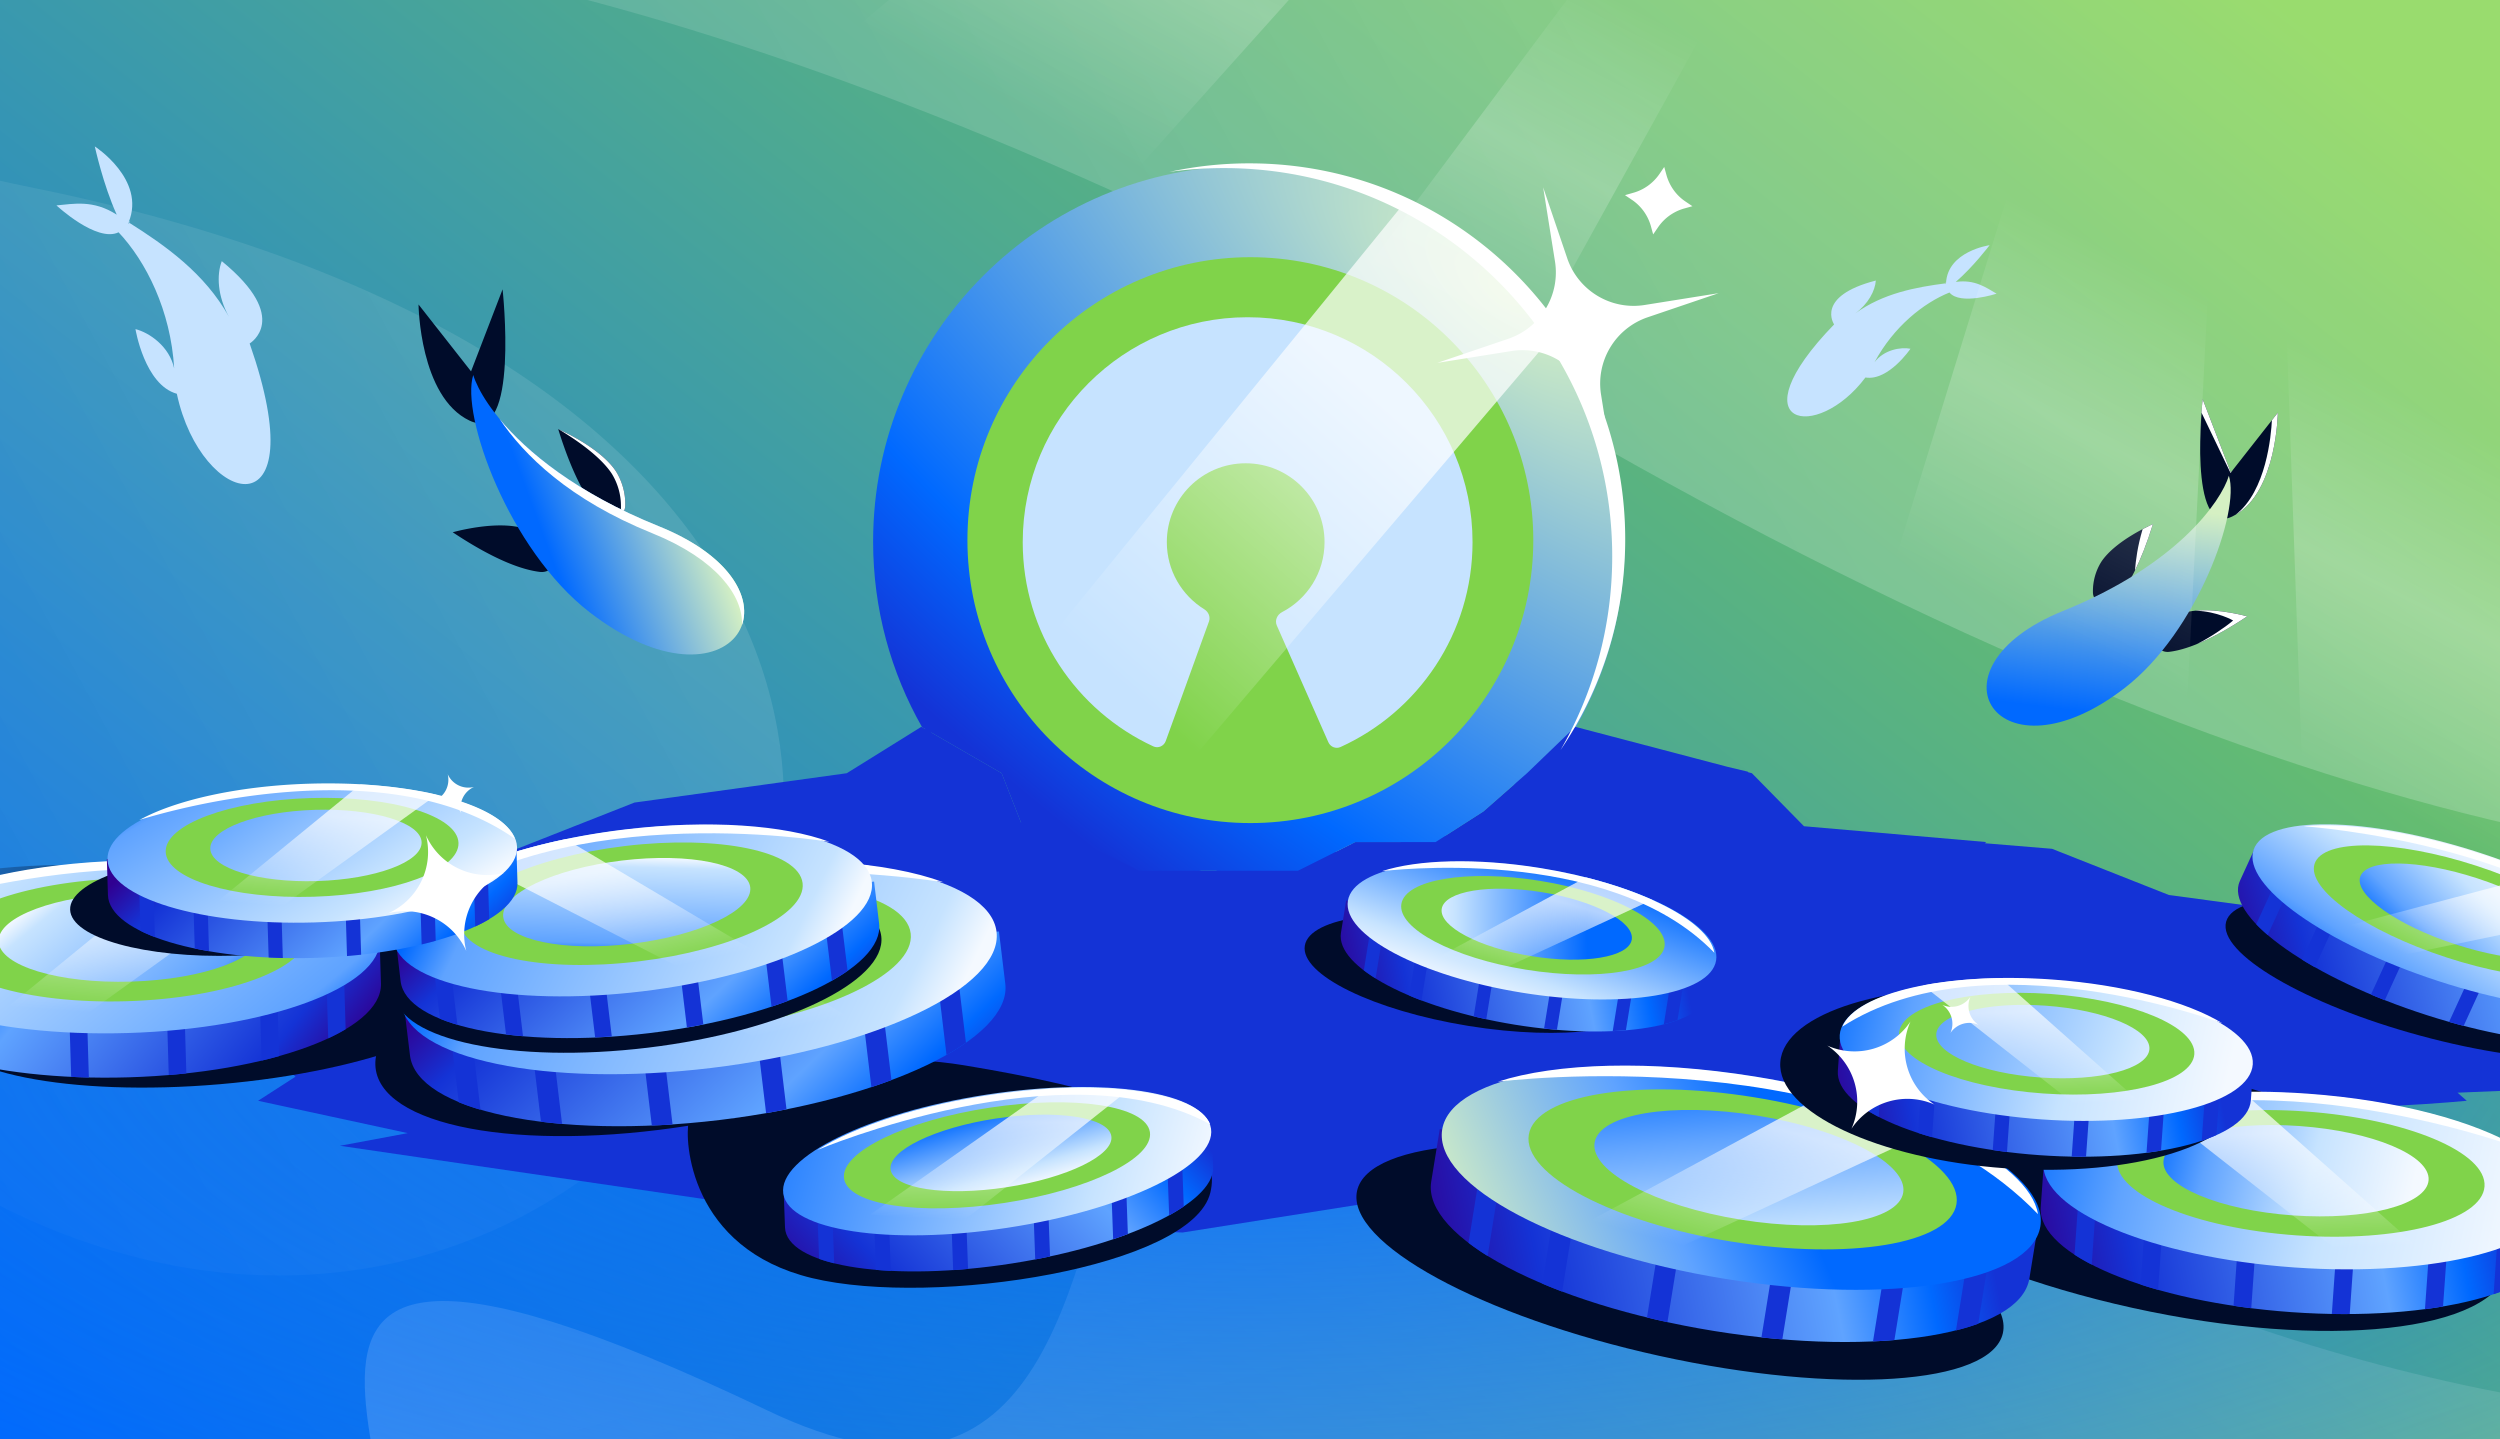 <?xml version="1.0" encoding="utf-8"?>
<svg xmlns="http://www.w3.org/2000/svg" fill="none" height="608" width="1056">
  <rect width="100%" height="100%" fill="#808080" stroke="none"/>
  <g clip-path="url(#a)">
    <path d="M0 0h1056v608H0z" fill="url(#b)"/>
    <path d="M10 78.5c-235.678-47.098 21-263.499 651 101.001S1609 340.5 1577-111H-375v811c27-320.999-45.5-678.6 226.5-320.999 340 447 799-172.5 158.5-300.5" fill="url(#c)" opacity=".2"/>
    <path d="M324.167 595.781c-300.138-143.495-89.951 91.506-188.907 106.41l1247.19 148.511 33.88-284.49c-48.59 27.448-382.67 114.053-713.356-140.836-330.682-254.888-146.773 281.34-378.807 170.405" fill="url(#d)" opacity=".2"/>
    <path d="M1728 667c0 131.996-537.48 239-1200.5 239C-135.518 906-673 798.996-673 667s537.482-239 1200.5-239C1190.52 428 1728 535.004 1728 667" fill="url(#e)"/>
    <path d="m507.49 367.794-42.11-11.841-34.115-8.52-8.167-20.825-29.443-17.021-1.913-2.363-.867.756-1.695-.98-31.503 19.608L268 339l-89.5 35.255 9.496-.386-2.42 23.696-14.736 4.208-8.502 2.117-30.187 1.465c-57.392-1.79-109.256 2.93-109.256 2.93l4.254 3.419-68.869 2.605-11.9 2.606-13.253-.809-30.572 3.902 54.946 12.764-13.883 2.785 179.253 17.348 1.941 1.885-15.802 10.177 63.208 13.666-28.643 5.344 210.555 30.811 145.384 5.825 91.245-14.435-8.228-10.708 130.496 13.493 102.519-20.064h34.22l56.11-17.419 7.821-2.118 27.768-1.464c52.793 1.79 100.505-2.931 100.505-2.931l-3.92-3.419 63.35-2.605 10.95-2.605 12.19.808 28.12-3.902-50.54-12.763 12.77-2.785-96.91-10.196 8.41-3.282-6.44-5.755 17.17-10.178-68.71-13.665 31.139-5.344-83.404-11.227-49.374-19.52-28.393-2.349.622-.499L762 349l-22-22.392-1.543-.405-.251-.268-8.331-1.986L665.36 307l-1.302 1.254-4.32-1.03-20.388 24.341-12.761 11.195-15.864 10.153-19.02 2.768h-19.223l-7.892 3.946-51.181 7.448.601.719z" fill="#1433D6"/>
    <path d="M822 119.657c-.635 1.372.066-1.51 0 0-12.75 1.658-26.631 4.199-38.432 12.808 5.598-4.084 8.496-9.67 8.775-13.96-25.799 6.651-17.611 18.531-17.611 18.531-41.901 43.219-7.377 49.921 13.226 22.413 9.705 1.611 19.025-12.141 19.025-12.141-4.094-.78-11.2.391-15.19 5.715 8.081-15.072 20.758-25.088 31.659-29.468 4.552 5.519 19.903.495 19.903.495-4.356-2.513-9.108-6.117-17.24-4.972 7.397-6.368 14.287-15.509 14.287-15.509s-17.806 2.506-18.402 16.088M54.33 93.919c-.002 2.172.824-2.009 0 0 15.618 9.852 32.178 21.538 42.366 39.878-4.833-8.7-5.24-17.729-3.016-23.49 29.615 24.233 11.775 34.779 11.775 34.779 28.543 81.61-20.5 69.518-30.76 21.235-13.621-3.756-17.473-27.303-17.473-27.303 5.806 1.454 14.363 7.267 16.351 16.614-1.44-24.521-11.921-45.223-23.488-57.508-9.262 4.447-26.24-11.361-26.24-11.361 7.193-.649 15.56-2.479 25.47 3.92-5.8-12.763-9.266-28.835-9.266-28.835s21.697 14.008 14.28 32.07" fill="#C6E3FF"/>
    <path d="M916.223 275.338c6.453-.75 16.884-4.269 33.005-14.982 0 0-16.53-4.735-27.034-1.395a23.46 23.46 0 0 0-10.68 7.572 5.36 5.36 0 0 0-.641 6.002 5.37 5.37 0 0 0 5.35 2.803" fill="#000C2A"/>
    <path d="M928.056 272.018c5.616-2.293 12.587-5.957 21.17-11.662 0 0-11.859-3.397-21.871-2.407 9.417.33 15.916 4.152 15.916 4.152-3.5 3-10.121 7.383-15.215 9.917" fill="#fff"/>
    <path d="M893.277 253.869c4.529-4.674 10.382-13.978 16.106-32.468 0 0-15.811 6.776-21.848 15.992a23.43 23.43 0 0 0-3.482 12.618 5.37 5.37 0 0 0 3.297 5.066 5.38 5.38 0 0 0 5.927-1.208" fill="#000C2A"/>
    <path d="M901.801 241.013c2.468-4.989 5.038-11.393 7.583-19.613 0 0-1.762.756-4.335 2.105-2.194 7.404-2.874 13.078-3.248 17.508" fill="#fff"/>
    <path d="M942.87 218.185c18.884-8.987 19.277-43.868 19.277-43.868l-19.839 25.262-11.913-30.986s-6.41 58.579 12.475 49.592" fill="#000C2A"/>
    <path d="M944.298 217.437c17.475-10.02 17.848-43.12 17.848-43.12l-2.496 3.179c-.311 6.282-2.339 29.969-15.352 39.941m-.96-19.17-1.031 1.312-11.913-30.986s-.241 2.199-.492 5.68l12.294 25.552z" fill="#fff"/>
    <path d="M871.45 258.052c48.059-19.393 66.708-46.145 70.026-57.097 4.815 15.004-13.31 65.901-43.941 89.591-53.693 41.526-86.158-8.252-26.085-32.494" fill="url(#f)"/>
    <path d="M228.141 241.588c-7.218-.84-18.883-4.774-36.911-16.755 0 0 18.486-5.296 30.233-1.561a26.24 26.24 0 0 1 11.943 8.469 6 6 0 0 1 .717 6.712 6.01 6.01 0 0 1-5.982 3.135m25.66-24.01c-5.065-5.227-11.61-15.632-18.012-36.31 0 0 17.682 7.578 24.433 17.885a26.2 26.2 0 0 1 3.894 14.111 6.008 6.008 0 0 1-10.315 4.314" fill="#000C2A"/>
    <path d="M259.851 219.137a5.99 5.99 0 0 0 2.447-4.964 26.2 26.2 0 0 0-3.894-14.111c-5.299-8.091-17.432-15.773-22.404-18.702 2.008.888 17.905 8.145 24.224 17.792a26.2 26.2 0 0 1 3.893 14.111 6 6 0 0 1-4.266 5.874" fill="#fff"/>
    <path d="M198.342 177.672c-21.119-10.051-21.559-49.059-21.559-49.059l22.186 28.251 13.324-34.652s7.168 65.51-13.951 55.46" fill="#000C2A"/>
    <path d="M278.21 222.256c-53.745-21.688-74.601-51.605-78.311-63.853-5.385 16.78 14.885 73.699 49.14 100.191 60.046 46.44 96.352-9.228 29.171-36.338" fill="url(#g)"/>
    <path d="M210.973 176.892c10.341 15.327 29.405 34.168 64.496 48.328 27.423 11.066 38.437 26.66 37.956 38.735 4.112-11.86-5.273-29.616-35.216-41.699-34.729-14.014-55.725-31.465-67.236-45.364" fill="#fff"/>
    <path d="M665.661 307.079c13.134-23.11 20.635-49.841 20.635-78.323 0-87.673-71.073-158.745-158.746-158.745-87.672 0-158.745 71.072-158.745 158.745 0 28.526 7.524 55.295 20.696 78.43l33.596 19.422 11.403 29.073h22.515l24.227 12.113h67.013l24.227-12.113h33.917l20.19-12.921L645 326.608 665.359 307z" fill="url(#h)"/>
    <circle cx="528.153" cy="228.153" fill="#80D34A" r="119.512"/>
    <path d="M561.103 313.528c.873 1.977 3.163 2.911 5.131 2.017C599.126 300.611 622 267.477 622 229c0-52.467-42.533-95-95-95s-95 42.533-95 95c0 38.242 22.596 71.206 55.165 86.27 2.065.955 4.47-.116 5.243-2.256l18.258-50.493c.7-1.938-.201-4.068-1.954-5.15-9.509-5.866-15.846-16.378-15.846-28.371 0-18.398 14.914-33.312 33.311-33.312 18.398 0 33.312 14.914 33.312 33.312 0 12.869-7.298 24.034-17.981 29.582-2.053 1.066-3.117 3.512-2.183 5.628z" fill="#C6E3FF"/>
    <path d="M594.084 84.584 402.809 319.312c15.585 20.959 36.302 37.877 60.29 48.894l194.895-228.871c-15.831-23.601-37.928-42.646-63.91-54.752" fill="url(#i)"/>
    <path d="M659.157 316.83c17.252-25.401 27.333-56.065 27.333-89.084C686.49 140.073 615.418 69 527.745 69a159.3 159.3 0 0 0-33.823 3.611A165 165 0 0 1 516.999 71c90.575 0 164 73.425 164 164 0 29.801-7.949 57.746-21.842 81.83" fill="#fff"/>
    <path d="M1059.81 535.225c6.07-27.532-55.29-64.459-137.057-82.477-81.764-18.018-152.966-10.304-159.033 17.228s55.297 64.459 137.061 82.477 152.969 10.305 159.029-17.228" fill="#000C2A"/>
    <path d="M846.02 563.11c4.826-21.902-52.327-53.114-127.655-69.714s-140.307-12.301-145.134 9.601 52.327 53.114 127.655 69.714 140.307 12.301 145.134-9.601" fill="#000C2A"/>
    <path d="M842.098 514.748c-20.273-15.767-58.733-30.379-104.277-37.745s-86.64-5.656-110.867 2.911l-18.796-2.98-3.617 22.199c-3.827 23.528 49.698 51.768 119.435 63.066 69.784 11.305 129.452 1.398 133.239-22.185l3.624-22.247-18.796-2.979z" fill="url(#j)"/>
    <path clip-rule="evenodd" d="m826.197 561.982-.051.013.048.007zm0 0a90 90 0 0 0 9.399-2.82l5.166-31.976-8.734-1.385zm-197.823-31.433a109 109 0 0 1-8.071-5.561l4.534-27.99 8.733 1.385zm31.482 15.011a219 219 0 0 1-8.417-3.378l4.647-28.702 8.733 1.384zm131.251 21.052.049-.003-.001.01zm.049-.003 5.195-32.156 8.733 1.384-4.888 30.22c-2.938.212-5.969.409-9.04.552m-47.128-1.671-.048-.005.047.007zm0 0c2.949.322 5.905.596 8.823.817l4.97-30.743-8.733-1.384zm-48.343-8.441-.008.047zm0 0 4.962-30.696 8.734 1.385-5.061 31.312a510 510 0 0 1-8.635-2.001" fill="#1433D6" fill-rule="evenodd"/>
    <path d="M861.847 518.028c3.809-23.528-49.664-51.76-119.436-63.057s-129.422-1.383-133.232 22.145c-3.809 23.528 49.664 51.76 119.436 63.057s129.422 1.383 133.232-22.145" fill="url(#k)"/>
    <path d="M826.412 508.579c2.724-16.821-35.508-37.006-85.394-45.083-49.886-8.078-92.535-.989-95.258 15.832-2.724 16.821 35.509 37.004 85.395 45.082 49.886 8.077 92.534.99 95.257-15.831" fill="#80D34A"/>
    <path d="M803.923 503.757c1.964-12.131-25.627-26.691-61.627-32.52s-66.775-.72-68.74 11.411 25.627 26.69 61.627 32.519 66.775.721 68.74-11.41" fill="url(#l)"/>
    <path d="M813.529 474.553c-.594-.24-1.188-.48-1.822-.775l-1.094-.466c-11.296-4.564-24.072-8.681-37.966-12.198l-102.59 55.363c11.198 4.257 23.625 8.124 36.917 11.448l111.114-51.433c-1.499-.675-2.997-1.351-4.599-1.994z" fill="url(#m)"/>
    <path d="M860.839 512.852c-3.646-22.426-54.444-47.606-119.394-58.097-44.215-7.155-84.333-5.777-108.803 2.168 0 0 155.057-19.846 228.197 55.929" fill="#fff"/>
    <path d="M696.593 423.002c1.978-12.217-28.976-27.393-69.139-33.896s-74.324-1.871-76.302 10.346 28.976 27.394 69.139 33.897 74.324 1.87 76.302-10.347" fill="#000C2A"/>
    <path d="M712.582 403.595c-12.466-9.726-36.155-18.697-64.164-23.211-28.045-4.52-53.318-3.497-68.243 1.812l-11.557-1.832-2.202 13.659c-2.335 14.495 30.567 31.857 73.501 38.811s79.668.856 82.003-13.639l2.172-13.701-11.515-1.863z" fill="url(#n)"/>
    <path clip-rule="evenodd" d="m702.794 432.652-.039.01.036.006zm0 0a63 63 0 0 0 5.791-1.749l3.195-19.686-5.379-.853zM581.062 413.26a63 63 0 0 1-4.976-3.397l2.81-17.251 5.378.852zm19.383 9.332a172 172 0 0 1-5.183-2.089l2.873-17.651 5.378.853zm80.772 12.915c1.911-.069 3.755-.187 5.569-.346l3.022-18.596-5.379-.853zm-23.573-.533c-1.798-.173-3.596-.346-5.431-.525l3.126-19.25 5.379.852zm-35.16-5.685.002.001c1.757.427 3.514.855 5.319 1.215l3.132-19.286-5.378-.853z" fill="#1433D6" fill-rule="evenodd"/>
    <path d="M724.891 405.674c2.345-14.484-30.573-31.863-73.523-38.818-42.951-6.954-79.671-.85-82.016 13.634s30.572 31.863 73.523 38.818 79.67.851 82.016-13.634" fill="url(#o)"/>
    <path d="M703.088 399.826c1.676-10.351-21.847-22.772-52.54-27.742-30.694-4.97-56.935-.607-58.611 9.745s21.847 22.771 52.541 27.741 56.934.608 58.61-9.744" fill="#80D34A"/>
    <path d="M689.26 396.871c1.209-7.463-15.782-16.422-37.949-20.012-22.168-3.589-41.118-.449-42.326 7.014-1.208 7.462 15.782 16.423 37.95 20.012 22.167 3.589 41.117.449 42.325-7.014" fill="url(#p)"/>
    <path d="M695.043 378.87c-.383-.172-.734-.303-1.117-.475-.206-.107-.455-.184-.662-.291-6.931-2.813-14.833-5.369-23.362-7.504l-63.147 34.065c6.887 2.619 14.522 4.984 22.723 7.067l68.351-31.638q-1.356-.606-2.823-1.23z" fill="url(#q)"/>
    <path d="M724.131 402.409c-2.245-13.806-33.505-29.304-73.502-35.756-27.209-4.388-51.891-3.569-66.939 1.348 0 0 95.413-12.222 140.435 34.444z" fill="#fff"/>
    <path d="M879.516 491.964c19.832-9.102 54.528-13.671 93.636-10.91 39.128 2.785 72.798 12.212 91.148 24.03l16.13 1.153-1.36 19.129c-1.44 20.217-51.19 33.141-111.134 28.886-59.946-4.254-107.371-24.099-105.936-44.315l1.365-19.13 16.132 1.154z" fill="url(#r)"/>
    <path d="M1053.29 546.689a89 89 0 0 0 7.76-3.021l.02.023 1.7-24.08-7.52-.541zm-28.99 6.327c2.61-.337 5.14-.731 7.62-1.15l.02.003 1.76-24.662-7.52-.541zm-112.724-8.186a165 165 0 0 1-7.394-2.25l1.836-25.951 7.522.542zm31.87 6.721c2.464.371 4.951.724 7.483 1.044l1.907-26.916-7.522-.541zm49.078 3.507c-2.484.013-5.008.02-7.561-.039l1.907-26.916 7.522.541zm-116.247-25.079c2.175 1.423 4.617 2.827 7.251 4.181l.016.023 2.211-31.14-7.522-.541z" fill="#1433D6"/>
    <path d="M969.055 535.369c59.935 4.262 109.685-8.667 111.125-28.877 1.43-20.211-45.99-40.05-105.921-44.312-59.934-4.262-109.686 8.667-111.123 28.878s45.984 40.049 105.919 44.311" fill="url(#s)"/>
    <path d="M970 521.821c42.86 3.048 78.43-6.2 79.46-20.655s-32.88-28.644-75.737-31.691-78.431 6.2-79.459 20.655 32.88 28.644 75.736 31.691" fill="#80D34A"/>
    <path d="M968.501 513.383c30.924 2.199 56.599-4.47 57.339-14.896s-23.73-20.662-54.654-22.861-56.596 4.471-57.337 14.897 23.727 20.661 54.652 22.86" fill="url(#t)"/>
    <path d="M910.961 464.279a47 47 0 0 1 1.629-.27c.333-.049.647-.101.98-.15 10.237-1.571 21.612-2.494 33.766-2.683l74.094 65.794c-10.1 1.329-21.11 2.127-32.77 2.292l-81.891-64.203c1.365-.272 2.767-.517 4.169-.763z" fill="url(#u)"/>
    <path d="M864.398 486.74c7.402-17.827 54.335-28.756 110.116-24.795 37.976 2.704 70.916 11.648 89.606 22.991 0 0-124.423-46.656-199.722 1.804" fill="#fff"/>
    <path d="M847.162 493.491c54.045 3.843 99.063-10.007 100.551-30.935s-41.117-41.009-95.161-44.852-99.063 10.007-100.551 30.934c-1.488 20.928 41.117 41.01 95.161 44.853" fill="#000C2A"/>
    <path d="M790.353 437.879c15.948-7.318 43.831-10.994 75.271-8.756s58.516 9.805 73.26 19.323l12.976.917-1.094 15.368c-1.152 16.254-41.143 26.636-89.32 23.21s-86.292-19.375-85.142-35.609l1.093-15.367 12.975.917z" fill="url(#v)"/>
    <path clip-rule="evenodd" d="M930.006 481.846a76 76 0 0 0 6.244-2.428l1.379-19.351-6.035-.428zm-23.32 5.068a159 159 0 0 0 6.146-.917l-.02-.003 1.415-19.833-6.035-.428zm-90.582-6.567c-2.046-.569-4.023-1.188-5.94-1.797l1.476-20.86 6.035.427zm25.627 5.425c1.987.295 3.978.57 6.012.831l1.536-21.624-6.035-.428zm39.426 2.812c-1.995.009-4.03.012-6.078-.028l1.536-21.624 6.035.427-1.513 21.222zm-93.427-20.18c1.77 1.156 3.728 2.279 5.834 3.366l1.77-25.025-6.035-.428z" fill="#1433D6" fill-rule="evenodd"/>
    <path d="M862.241 472.825c48.18 3.426 88.174-6.968 89.329-23.216 1.156-16.248-36.965-32.197-85.145-35.623s-88.174 6.968-89.33 23.216 36.966 32.197 85.146 35.623" fill="url(#w)"/>
    <path d="M863.022 461.883c34.444 2.449 63.036-4.978 63.861-16.588.826-11.611-26.427-23.009-60.871-25.458s-63.037 4.977-63.862 16.588c-.826 11.61 26.427 23.008 60.872 25.458" fill="#80D34A"/>
    <path d="M861.823 455.134c24.859 1.768 45.494-3.591 46.09-11.97.596-8.378-19.074-16.604-43.933-18.372-24.859-1.767-45.494 3.592-46.09 11.971s19.073 16.604 43.933 18.371" fill="url(#x)"/>
    <path d="m815.625 415.624 1.317-.219c.27-.038.521-.08.791-.119 8.215-1.261 17.385-2.004 27.154-2.164l59.559 52.892c-8.12 1.052-16.971 1.703-26.331 1.847l-65.824-51.607c1.092-.213 2.223-.42 3.354-.627z" fill="url(#y)"/>
    <path d="M778.183 433.672c5.954-14.333 43.678-23.122 88.517-19.94 30.515 2.172 57 9.361 72.012 18.474 0 0-99.998-37.496-160.526 1.446z" fill="#fff"/>
    <path d="M1117.63 437.439c3.61-13.308-33.16-34.862-82.13-48.14-48.962-13.279-91.583-13.254-95.192.054s33.16 34.863 82.122 48.141c48.97 13.279 91.59 13.254 95.2-.055" fill="#000C2A"/>
    <path d="M1112.53 412.633c-11.82-12.597-36.78-26.791-67.96-37.34-31.17-10.548-60.707-14.767-79.346-12.473l-12.863-4.342-6.226 13.6c-6.575 14.378 26.811 39.141 74.595 55.281 47.79 16.161 91.86 17.595 98.44 3.216l6.23-13.6z" fill="url(#z)"/>
    <path clip-rule="evenodd" d="M957.889 394.975c-1.782-1.537-3.4-3.052-4.833-4.547l-.021-.021 7.845-17.123 6.001 2.028zm19.932 13.577a148 148 0 0 1-5.448-3.215l8.029-17.554 6.001 2.028zm89.889 30.279.01.001-.01.019zm.01.001 9.01-19.664 6 2.027-8.46 18.455c-2.13-.225-4.32-.511-6.55-.818m-33.24-7.171v-.002.02zm0 0c2.07.593 4.12 1.145 6.16 1.677l8.6-18.782-6-2.028zm-32.99-11.553c1.91.799 3.86 1.598 5.84 2.376l8.77-19.151-6-2.028-8.61 18.782zm99.1 19.747c-2.23.287-4.65.471-7.19.574l10.14-22.142 6 2.028z" fill="#1433D6" fill-rule="evenodd"/>
    <path d="M1125.65 415.634c4.87-14.951-30.08-39.739-78.06-55.367-47.985-15.627-90.83-16.176-95.699-1.225s30.08 39.739 78.059 55.367c47.99 15.627 90.83 16.176 95.7 1.225" fill="url(#A)"/>
    <path d="M1101.94 405.332c3.48-10.692-21.51-28.418-55.82-39.593-34.32-11.175-64.954-11.567-68.436-.876s21.51 28.418 55.826 39.593c34.31 11.175 64.94 11.567 68.43.876" fill="#80D34A"/>
    <path d="M1086.62 399.548c2.51-7.712-15.53-20.501-40.29-28.565s-46.868-8.35-49.38-.638c-2.511 7.712 15.52 20.501 40.28 28.566 24.77 8.064 46.87 8.349 49.39.637" fill="url(#B)"/>
    <path d="M1098.85 383.547c-.39-.246-.76-.472-1.17-.718-.23-.143-.47-.286-.7-.43-7.29-4.342-15.69-8.602-24.98-12.597l-82.098 21.712c7.272 4.137 15.448 8.193 24.378 12.023l87.5-18.127c-.95-.614-1.93-1.249-2.93-1.863" fill="url(#C)"/>
    <path d="M1126.17 413.859c1.09-14.645-30.91-37.114-75.37-52.148-30.28-10.241-59.053-14.562-77.753-12.699 0 0 113.553 7.497 153.123 64.847" fill="#fff"/>
    <path d="M343.011 539.868c51.938 12.475 160.708-4.743 168.247-36.132s-50.792-44.88-103.819-53.72-112.87 8.449-116.493 23.539c-1.884 7.847.127 53.838 52.065 66.313" fill="#000C2A"/>
    <path d="M498.466 479.949c-16.217-5.946-44.901-7.413-77.491-2.836-32.591 4.578-60.874 14.075-76.497 24.496l-13.442 1.898.545 14.948c.584 15.8 41.536 22.928 91.479 15.885 49.952-7.024 89.978-25.541 89.394-41.341l-.546-14.948z" fill="url(#D)"/>
    <path clip-rule="evenodd" d="M352.369 533.633c-2.282-.572-4.409-1.2-6.361-1.892l-.028-.009-.682-18.822 6.273-.884zm23.904 3.177a150 150 0 0 1-6.312-.426l-.711-19.29 6.272-.884zm93.916-13.325.009-.003.001.022zm.009-.003-.789-21.613 6.273-.884.731 20.288a209 209 0 0 1-6.215 2.209m-32.919 8.523-.008.002.009.018zm0 0c2.113-.398 4.188-.823 6.254-1.267l-.75-20.645-6.273.884zm-34.662 4.496c2.061-.142 4.159-.302 6.283-.499l-.769-21.048-6.273.884.75 20.645zm97.405-26.868c-1.866 1.259-3.943 2.51-6.166 3.742l-.887-24.336 6.273-.884z" fill="#1433D6" fill-rule="evenodd"/>
    <path d="M511.535 476.738c-2.365-15.545-44.725-21.994-94.614-14.404s-88.415 26.343-86.051 41.888 44.725 21.994 94.614 14.405 88.416-26.344 86.051-41.889" fill="url(#E)"/>
    <path d="M485.719 478.184c-1.691-11.116-31.982-15.728-67.658-10.301-35.675 5.427-63.224 18.838-61.533 29.955s31.982 15.728 67.658 10.3c35.675-5.427 63.224-18.838 61.533-29.954" fill="#80D34A"/>
    <path d="M469.433 479.899c-1.219-8.019-23.078-11.344-48.822-7.427s-45.626 13.591-44.406 21.609 23.079 11.344 48.823 7.428 45.625-13.592 44.405-21.61" fill="url(#F)"/>
    <path d="M473.178 460.107a60 60 0 0 0-1.366-.117c-.265-.027-.549-.044-.815-.071-8.465-.605-17.882-.639-27.984-.031L367.6 513.05c8.355.431 29.297 3.493 38.996 2.904l70.036-55.498a121 121 0 0 0-3.454-.349" fill="url(#G)"/>
    <path d="M511.205 474.916c-5.608-13.572-44.285-19.277-90.767-12.736-31.647 4.448-59.3 13.512-75.17 23.577 0 0 104.822-44.307 165.937-10.841" fill="#fff"/>
    <path d="M158.794 452.17c-4.475-25.123 50.876-55.995 123.63-68.954 72.755-12.959 135.361-3.098 139.836 22.026s-50.876 55.995-123.63 68.954-135.361 3.098-139.836-22.026" fill="#000C2A"/>
    <path d="M-24.92 434.426c-1.591-18.469 48.614-37.875 112.135-43.344 63.52-5.47 116.303 5.068 117.894 23.537 1.59 18.469-48.615 37.876-112.135 43.345s-116.304-5.069-117.895-23.538" fill="#000C2A"/>
    <path d="M189.139 421.421c20.677-14.775 59.29-27.675 104.615-33.127s85.887-2.111 109.496 7.334l18.703-2.191 2.683 22.093c2.838 23.416-51.216 49.185-120.618 57.552-69.449 8.373-128.044-3.821-130.84-27.289l-2.689-22.14 18.703-2.191z" fill="url(#H)"/>
    <path clip-rule="evenodd" d="m202.965 468.763.05.014-.048.005zm0 0a90 90 0 0 1-9.18-3.166l-3.823-31.823 8.691-1.018zm196.848-23.128a108 108 0 0 0 8.203-5.174l-3.358-27.855-8.69 1.017zm-31.729 13.577a217 217 0 0 0 8.457-3.001l-3.441-28.564-8.689 1.017zM237.47 474.75l-.049-.005.002.01zm-.049-.005-3.843-32.001-8.69 1.017 3.618 30.075c2.896.328 5.885.645 8.915.909m46.663.241.047-.003-.047.005zm0 0c-2.93.199-5.863.352-8.756.453l-3.679-30.595 8.69-1.017zm48.135-6.402.005.047zm0 0-3.672-30.548-8.691 1.018 3.745 31.161a503 503 0 0 0 8.618-1.631" fill="#1433D6" fill-rule="evenodd"/>
    <path d="M169.486 423.87c-2.821-23.415 51.182-49.178 120.619-57.543s128.013 3.834 130.834 27.249-51.182 49.178-120.619 57.544-128.014-3.835-130.834-27.25" fill="url(#I)"/>
    <path d="M204.895 415.953c-2.016-16.74 36.595-35.16 86.241-41.141s91.528 2.742 93.544 19.481c2.017 16.74-36.594 35.159-86.241 41.14s-91.527-2.74-93.544-19.48" fill="#80D34A"/>
    <path d="M219.001 382.831c.598-.214 1.195-.427 1.834-.694l1.1-.416c11.351-4.058 24.149-7.616 38.027-10.534l99.204 58.86c-11.243 3.758-23.685 7.083-36.96 9.834l-107.79-55.316c1.509-.608 3.018-1.215 4.627-1.787z" fill="url(#J)"/>
    <path d="M170.687 418.795c4.507-22.026 55.742-44.879 120.379-52.641 44.003-5.297 83.612-2.322 107.485 6.516 0 0-152.505-25.853-227.864 46.125" fill="#fff"/>
    <path d="M166.659 420.259c-2.306-19.146 41.848-40.211 98.621-47.051 56.773-6.839 104.667 3.136 106.973 22.281 2.307 19.146-41.847 40.211-98.62 47.051-56.773 6.839-104.667-3.136-106.974-22.281" fill="#000C2A"/>
    <path d="M182.095 394.808c16.609-11.904 47.668-22.244 84.072-26.603 36.451-4.365 69.032-1.717 88.025 5.922l15.019-1.759 2.127 17.753c2.254 18.84-41.142 39.531-96.947 46.258s-102.918-3.077-105.172-21.917l-2.086-17.806 14.968-1.8z" fill="url(#K)"/>
    <path clip-rule="evenodd" d="m193.207 432.84.05.015-.047.005zm0 0a82 82 0 0 1-7.385-2.562l-3.093-25.588 6.99-.818zm158.206-18.65a81 81 0 0 0 6.603-4.125l-2.722-22.424-6.99.819zm-25.516 11.03a221 221 0 0 0 6.802-2.425l-2.783-22.943-6.99.819zm-104.981 12.442c-2.464-.19-4.839-.439-7.172-.74l-2.927-24.171 6.991-.819zm30.47.546c2.331-.129 4.662-.258 7.04-.393l-3.026-25.022-6.99.819zm45.699-5.495h-.003c-2.291.46-4.582.92-6.932 1.291l-3.031-25.069 6.99-.818z" fill="#1433D6" fill-rule="evenodd"/>
    <path d="M166.089 396.845c-2.268-18.826 41.149-39.54 96.975-46.265s102.921 3.083 105.189 21.909-41.15 39.539-96.976 46.265-102.92-3.083-105.188-21.909" fill="url(#L)"/>
    <path d="M194.548 390.438c-1.621-13.454 29.406-28.258 69.3-33.065s73.549 2.206 75.17 15.66-29.406 28.258-69.3 33.064-73.549-2.204-75.17-15.659" fill="#80D34A"/>
    <path d="M212.56 387.348c-1.168-9.7 21.241-20.377 50.054-23.848s53.117 1.578 54.286 11.278c1.168 9.7-21.242 20.378-50.054 23.849s-53.117-1.579-54.286-11.279" fill="url(#M)"/>
    <path d="M206.039 363.802c.503-.203.963-.352 1.466-.555.273-.128.599-.214.871-.341 9.097-3.268 19.436-6.155 30.56-8.463l79.752 47.301c-9.03 3.02-19.013 5.674-29.713 7.932l-86.598-44.44q1.784-.711 3.709-1.44z" fill="url(#N)"/>
    <path d="M167.244 392.667c3.623-17.709 44.802-36.081 96.787-42.313 35.365-4.237 67.192-1.884 86.366 5.255 0 0-122.563-20.79-183.148 37.105z" fill="#fff"/>
    <path d="M-85.796 398.656c3.084-20.061 86.108-40.169 145.554-31.029 59.447 9.141 70.113 41.716 67.029 61.777-3.085 20.062-61.733 31.844-121.18 22.703-59.446-9.14-94.488-33.389-91.403-53.451" fill="url(#O)"/>
    <path d="M144.322 397.032c-19.242-9.796-53.362-15.708-92.138-14.55-38.794 1.181-72.469 9.148-91.083 20.095l-15.996.492.58 18.967c.606 20.046 49.276 34.823 108.714 33.026s107.124-19.511 106.518-39.557l-.58-18.967-15.996.492z" fill="url(#P)"/>
    <path clip-rule="evenodd" d="M-29.69 444.155a90 90 0 0 1-7.551-3.299l-.017.022-.715-23.876 7.459-.233zm28.414 7.421a195 195 0 0 1-7.495-1.444l-.02.003-.742-24.453 7.459-.234zm111.774-3.565a162 162 0 0 0 7.401-1.927l-.772-25.731-7.459.233zm-31.778 5.366c-2.45.267-4.923.517-7.44.731l-.804-26.688 7.459-.233zm-48.665 1.496c2.455.112 4.95.221 7.478.265l-.804-26.688-7.459.233zm115.939-20.125c-2.207 1.319-4.678 2.609-7.336 3.841l-.017.022-.934-30.876 7.459-.233z" fill="#1433D6" fill-rule="evenodd"/>
    <path d="M54.05 436.345c-59.428 1.805-108.097-12.977-108.705-33.017-.61-20.04 47.073-37.748 106.5-39.553s108.098 12.977 108.706 33.017c.609 20.039-47.074 37.748-106.501 39.553" fill="url(#Q)"/>
    <path d="M53.662 422.913c-42.494 1.291-77.295-9.282-77.73-23.615s33.66-26.999 76.154-28.289 77.294 9.282 77.73 23.615c.435 14.333-33.66 26.998-76.154 28.289" fill="#80D34A"/>
    <path d="M55.483 414.632C24.82 415.564-.292 407.938-.606 397.6s24.29-19.474 54.952-20.405c30.663-.932 55.776 6.694 56.09 17.032s-24.29 19.474-54.953 20.405" fill="url(#R)"/>
    <path d="M114.344 368.396c-.534-.117-1.068-.235-1.6-.333-.328-.061-.635-.125-.963-.187-10.058-1.964-21.268-3.334-33.276-4.009l-75.9 62.072c9.93 1.719 20.784 2.951 32.307 3.583l83.546-60.186c-1.339-.324-2.716-.623-4.092-.922z" fill="url(#S)"/>
    <path d="M159.479 392.476c-6.603-17.922-52.565-30.613-107.875-28.94-37.656 1.148-70.583 8.667-89.514 19.13 0 0 124.889-41.128 197.389 9.81" fill="#fff"/>
    <path d="M99.49 403.661c-38.225 1.161-69.505-7.534-69.866-19.419-.36-11.886 30.334-22.462 68.559-23.623s69.504 7.533 69.865 19.419-30.334 22.462-68.558 23.623" fill="#000C2A"/>
    <path d="M205.273 357.974c-15.474-7.876-42.893-12.631-74.068-11.682s-58.248 7.342-73.208 16.16l-12.866.386.464 15.238c.486 16.116 39.607 27.988 87.377 26.537s86.094-15.688 85.61-31.784l-.464-15.238-12.865.385z" fill="url(#T)"/>
    <path clip-rule="evenodd" d="M65.427 395.827a75 75 0 0 1-6.075-2.651l-.585-19.188 5.984-.18zm22.854 5.951c-2.083-.357-4.09-.742-6.04-1.154l.02-.002-.602-19.666 5.984-.181zm89.821-2.852c2.045-.48 4.025-1.013 5.945-1.538l-.621-20.684-5.984.181zm-25.554 4.334c-1.977.212-3.956.404-5.977.58l-.649-21.441 5.983-.181zm-39.091 1.194c1.972.089 3.984.174 6.01.217l-.65-21.442-5.983.181.642 21.042zm93.18-16.195a66 66 0 0 1-5.903 3.093l-.744-24.813 5.984-.18z" fill="#1433D6" fill-rule="evenodd"/>
    <path d="M132.791 389.635c-47.772 1.451-86.896-10.433-87.385-26.544-.49-16.11 37.84-30.347 85.614-31.798 47.772-1.451 86.896 10.433 87.386 26.544s-37.842 30.347-85.615 31.798" fill="url(#U)"/>
    <path d="M132.458 378.782c-34.153 1.037-62.123-7.454-62.473-18.967s27.053-21.686 61.206-22.723 62.124 7.454 62.473 18.967c.35 11.512-27.053 21.686-61.206 22.723" fill="#80D34A"/>
    <path d="M133.916 372.161c-24.649.748-44.836-5.38-45.088-13.687-.253-8.308 19.525-15.65 44.174-16.399 24.649-.748 44.835 5.38 45.088 13.687.252 8.308-19.525 15.65-44.174 16.399" fill="url(#V)"/>
    <path d="m181.18 334.955-1.293-.269c-.266-.049-.512-.1-.778-.149-8.071-1.577-17.107-2.68-26.76-3.231l-61.01 49.9c7.986 1.366 16.71 2.366 25.958 2.884l67.154-48.377c-1.07-.255-2.181-.505-3.291-.756z" fill="url(#W)"/>
    <path d="M217.472 354.299c-5.311-14.41-42.255-24.616-86.714-23.272-30.257.921-56.732 6.964-71.94 15.371 0 0 100.374-33.052 158.652 7.882zm444.533-245.186-5.09-14.988-5.089-14.989 2.496 15.626 2.497 15.626a29.56 29.56 0 0 1-3.871 19.958 29.58 29.58 0 0 1-15.834 12.755l-14.987 5.087-14.987 5.087 15.625-2.494 15.624-2.494a29.56 29.56 0 0 1 19.959 3.873 29.6 29.6 0 0 1 12.756 15.836l5.089 14.989 5.09 14.988-2.497-15.626-2.496-15.625a29.55 29.55 0 0 1 3.871-19.959 29.57 29.57 0 0 1 15.834-12.754l14.987-5.088 14.987-5.087-15.625 2.494-15.625 2.495a29.56 29.56 0 0 1-19.958-3.874 29.58 29.58 0 0 1-12.756-15.836m38.965-35.645 1.001-1.473 1.002-1.472.485 1.763.486 1.762a20.2 20.2 0 0 0 2.982 6.203 19.4 19.4 0 0 0 4.924 4.808l1.513 1.019 1.514 1.019-1.721.482-1.721.482a20.1 20.1 0 0 0-6.201 2.963 20.1 20.1 0 0 0-4.825 4.909l-1.056 1.538-1.057 1.538-.486-1.763-.485-1.762a20.2 20.2 0 0 0-2.982-6.204 19.8 19.8 0 0 0-4.924-4.807l-1.513-1.019-1.514-1.019 1.78-.508 1.779-.508a19.7 19.7 0 0 0 6.197-3.003 20.1 20.1 0 0 0 4.804-4.926zM179.93 352.804a28.35 28.35 0 0 1-1.939 19.395A28.33 28.33 0 0 1 164 385.768a28.34 28.34 0 0 1 19.392 1.939 28.33 28.33 0 0 1 13.567 13.993 28.35 28.35 0 0 1 1.939-19.395 28.33 28.33 0 0 1 13.991-13.569 28.35 28.35 0 0 1-19.393-1.939 28.33 28.33 0 0 1-13.566-13.993m627.072 78.65a28.36 28.36 0 0 1-15.716 11.53 28.33 28.33 0 0 1-19.444-1.327 28.35 28.35 0 0 1 11.528 15.715 28.33 28.33 0 0 1-1.33 19.444 28.35 28.35 0 0 1 15.716-11.53 28.33 28.33 0 0 1 19.445 1.326 28.34 28.34 0 0 1-11.528-15.714 28.33 28.33 0 0 1 1.329-19.444" fill="#fff"/>
    <path d="M189.101 327a9.63 9.63 0 0 1-.666 6.559 9.6 9.6 0 0 1-4.736 4.579 9.6 9.6 0 0 1 6.559.666 9.57 9.57 0 0 1 4.577 4.736 9.63 9.63 0 0 1 .666-6.559 9.57 9.57 0 0 1 4.736-4.579 9.6 9.6 0 0 1-6.559-.666 9.58 9.58 0 0 1-4.577-4.736m643.219 94.014a9.62 9.62 0 0 1-5.322 3.892 9.6 9.6 0 0 1-6.571-.458 9.62 9.62 0 0 1 3.891 5.321 9.58 9.58 0 0 1-.459 6.571 9.62 9.62 0 0 1 5.321-3.892 9.57 9.57 0 0 1 6.571.459 9.62 9.62 0 0 1-3.891-5.322 9.57 9.57 0 0 1 .46-6.571" fill="#fff"/>
    <path d="M1260.15 760.478 973.307-58.197l-14.712-6.41 25.002 705.736z" fill="url(#X)"/>
    <path d="m908.22 604.716 34.177-673.53-42.116-18.351-187.385 607.932z" fill="url(#Y)"/>
    <path d="M702.46-176.211 255.019 322.587 81 247.847 624.913-210z" fill="url(#Z)"/>
    <path d="m492.163 424.588 308.532-557.996-29.674-12.929-389.726 522.231z" fill="url(#aa)"/>
  </g>
  <defs>
    <linearGradient gradientUnits="userSpaceOnUse" id="b" x1="0" x2="673" y1="622.5" y2="-228.5">
      <stop stop-color="#0069FF"/>
      <stop offset="1" stop-color="#80D34A"/>
    </linearGradient>
    <linearGradient gradientUnits="userSpaceOnUse" id="c" x1="717.5" x2="-110.5" y1="96.5" y2="544">
      <stop stop-color="#fff"/>
      <stop offset="1" stop-color="#fff" stop-opacity="0"/>
    </linearGradient>
    <linearGradient gradientUnits="userSpaceOnUse" id="d" x1="667.898" x2="808.722" y1="483.135" y2="1000.41">
      <stop stop-color="#fff"/>
      <stop offset="1" stop-color="#fff" stop-opacity="0"/>
    </linearGradient>
    <linearGradient gradientUnits="userSpaceOnUse" id="f" x1="941.271" x2="929.726" y1="217.601" y2="308.972">
      <stop stop-color="#D5F0C3"/>
      <stop offset=".978" stop-color="#0069FF"/>
    </linearGradient>
    <linearGradient gradientUnits="userSpaceOnUse" id="g" x1="300.425" x2="235.791" y1="223.806" y2="247.722">
      <stop stop-color="#D5F0C3"/>
      <stop offset=".978" stop-color="#0069FF"/>
    </linearGradient>
    <linearGradient gradientUnits="userSpaceOnUse" id="i" x1="624.136" x2="456.354" y1="125.473" y2="315.43">
      <stop offset=".24" stop-color="#fff" stop-opacity=".7"/>
      <stop offset=".88" stop-color="#fff" stop-opacity="0"/>
    </linearGradient>
    <linearGradient gradientUnits="userSpaceOnUse" id="j" x1="574.12" x2="809.638" y1="418.722" y2="371.907">
      <stop stop-color="#300091"/>
      <stop offset=".215" stop-color="#1433D6"/>
      <stop offset=".717" stop-color="#5FA3FF"/>
      <stop offset=".883" stop-color="#0069FF"/>
      <stop offset="1" stop-color="#1433D6"/>
    </linearGradient>
    <linearGradient gradientUnits="userSpaceOnUse" id="k" x1="600.503" x2="732.616" y1="492" y2="435.57">
      <stop stop-color="#D5F0C3"/>
      <stop offset=".613" stop-color="#5FA3FF"/>
      <stop offset=".978" stop-color="#0069FF"/>
    </linearGradient>
    <linearGradient gradientUnits="userSpaceOnUse" id="l" x1="789.091" x2="782.334" y1="526.206" y2="442.084">
      <stop stop-color="#F4F9FF"/>
      <stop offset=".102" stop-color="#C6E3FF"/>
      <stop offset=".593" stop-color="#5FA3FF"/>
      <stop offset=".978" stop-color="#0069FF"/>
    </linearGradient>
    <linearGradient gradientUnits="userSpaceOnUse" id="m" x1="755.253" x2="731.508" y1="455.65" y2="543.079">
      <stop offset=".24" stop-color="#fff" stop-opacity=".7"/>
      <stop offset=".88" stop-color="#fff" stop-opacity="0"/>
    </linearGradient>
    <linearGradient gradientUnits="userSpaceOnUse" id="n" x1="547.707" x2="692.616" y1="344.516" y2="315.743">
      <stop stop-color="#300091"/>
      <stop offset=".215" stop-color="#1433D6"/>
      <stop offset=".717" stop-color="#5FA3FF"/>
      <stop offset=".883" stop-color="#0069FF"/>
      <stop offset="1" stop-color="#1433D6"/>
    </linearGradient>
    <linearGradient gradientUnits="userSpaceOnUse" id="o" x1="642.955" x2="665.741" y1="427.626" y2="363.866">
      <stop stop-color="#F4F9FF"/>
      <stop offset=".219" stop-color="#C6E3FF"/>
      <stop offset=".613" stop-color="#5FA3FF"/>
      <stop offset=".978" stop-color="#0069FF"/>
    </linearGradient>
    <linearGradient gradientUnits="userSpaceOnUse" id="p" x1="598.97" x2="671.882" y1="392.099" y2="391.135">
      <stop stop-color="#F4F9FF"/>
      <stop offset=".219" stop-color="#C6E3FF"/>
      <stop offset=".613" stop-color="#5FA3FF"/>
      <stop offset=".978" stop-color="#0069FF"/>
    </linearGradient>
    <linearGradient gradientUnits="userSpaceOnUse" id="q" x1="659.134" x2="644.553" y1="367.224" y2="421.026">
      <stop offset=".24" stop-color="#fff" stop-opacity=".7"/>
      <stop offset=".88" stop-color="#fff" stop-opacity="0"/>
    </linearGradient>
    <linearGradient gradientUnits="userSpaceOnUse" id="r" x1="836.189" x2="1038.06" y1="429.867" y2="391.4">
      <stop stop-color="#300091"/>
      <stop offset=".215" stop-color="#1433D6"/>
      <stop offset=".717" stop-color="#5FA3FF"/>
      <stop offset=".883" stop-color="#0069FF"/>
      <stop offset="1" stop-color="#1433D6"/>
    </linearGradient>
    <linearGradient gradientUnits="userSpaceOnUse" id="s" x1="1069.21" x2="835.585" y1="505.544" y2="453.319">
      <stop stop-color="#F4F9FF"/>
      <stop offset=".255" stop-color="#D3E9FF"/>
      <stop offset=".351" stop-color="#C6E3FF"/>
      <stop offset=".711" stop-color="#5FA3FF"/>
      <stop offset=".918" stop-color="#0069FF"/>
    </linearGradient>
    <linearGradient gradientUnits="userSpaceOnUse" id="t" x1="1020.18" x2="899.634" y1="497.998" y2="471.048">
      <stop stop-color="#F4F9FF"/>
      <stop offset=".255" stop-color="#D3E9FF"/>
      <stop offset=".351" stop-color="#C6E3FF"/>
      <stop offset=".711" stop-color="#5FA3FF"/>
      <stop offset=".918" stop-color="#0069FF"/>
    </linearGradient>
    <linearGradient gradientUnits="userSpaceOnUse" id="u" x1="963.013" x2="965.596" y1="460.396" y2="537.381">
      <stop offset=".24" stop-color="#fff" stop-opacity=".7"/>
      <stop offset=".88" stop-color="#fff" stop-opacity="0"/>
    </linearGradient>
    <linearGradient gradientUnits="userSpaceOnUse" id="v" x1="755.554" x2="917.793" y1="387.99" y2="357.058">
      <stop stop-color="#300091"/>
      <stop offset=".215" stop-color="#1433D6"/>
      <stop offset=".717" stop-color="#5FA3FF"/>
      <stop offset=".883" stop-color="#0069FF"/>
      <stop offset="1" stop-color="#1433D6"/>
    </linearGradient>
    <linearGradient gradientUnits="userSpaceOnUse" id="w" x1="942.756" x2="754.947" y1="448.847" y2="406.867">
      <stop stop-color="#F4F9FF"/>
      <stop offset=".255" stop-color="#D3E9FF"/>
      <stop offset=".351" stop-color="#C6E3FF"/>
      <stop offset=".711" stop-color="#5FA3FF"/>
      <stop offset=".918" stop-color="#0069FF"/>
    </linearGradient>
    <linearGradient gradientUnits="userSpaceOnUse" id="x" x1="929.498" x2="788.089" y1="446.637" y2="400.238">
      <stop stop-color="#F4F9FF"/>
      <stop offset=".219" stop-color="#C6E3FF"/>
      <stop offset=".759" stop-color="#5FA3FF"/>
      <stop offset=".916" stop-color="#0069FF"/>
    </linearGradient>
    <linearGradient gradientUnits="userSpaceOnUse" id="y" x1="857.453" x2="859.547" y1="412.581" y2="474.448">
      <stop offset=".24" stop-color="#fff" stop-opacity=".7"/>
      <stop offset=".88" stop-color="#fff" stop-opacity="0"/>
    </linearGradient>
    <linearGradient gradientUnits="userSpaceOnUse" id="z" x1="915.323" x2="1082.84" y1="328.141" y2="282.392">
      <stop stop-color="#300091"/>
      <stop offset=".215" stop-color="#1433D6"/>
      <stop offset=".717" stop-color="#5FA3FF"/>
      <stop offset=".883" stop-color="#0069FF"/>
      <stop offset="1" stop-color="#1433D6"/>
    </linearGradient>
    <linearGradient gradientUnits="userSpaceOnUse" id="A" x1="1099.52" x2="1048.04" y1="389.417" y2="465.479">
      <stop stop-color="#F4F9FF"/>
      <stop offset=".255" stop-color="#D3E9FF"/>
      <stop offset=".351" stop-color="#C6E3FF"/>
      <stop offset=".711" stop-color="#5FA3FF"/>
      <stop offset=".918" stop-color="#0069FF"/>
    </linearGradient>
    <linearGradient gradientUnits="userSpaceOnUse" id="B" x1="1092.89" x2="1042.42" y1="389.417" y2="439.252">
      <stop stop-color="#F4F9FF"/>
      <stop offset=".255" stop-color="#D3E9FF"/>
      <stop offset=".351" stop-color="#C6E3FF"/>
      <stop offset=".711" stop-color="#5FA3FF"/>
      <stop offset=".918" stop-color="#0069FF"/>
    </linearGradient>
    <linearGradient gradientUnits="userSpaceOnUse" id="C" x1="1059.55" x2="1029.87" y1="362.063" y2="419.019">
      <stop offset=".24" stop-color="#fff" stop-opacity=".7"/>
      <stop offset=".88" stop-color="#fff" stop-opacity="0"/>
    </linearGradient>
    <linearGradient gradientUnits="userSpaceOnUse" id="D" x1="284.317" x2="413.436" y1="493.039" y2="376.923">
      <stop stop-color="#300091"/>
      <stop offset=".215" stop-color="#1433D6"/>
      <stop offset=".717" stop-color="#5FA3FF"/>
      <stop offset=".883" stop-color="#0069FF"/>
      <stop offset="1" stop-color="#1433D6"/>
    </linearGradient>
    <linearGradient gradientUnits="userSpaceOnUse" id="E" x1="509.69" x2="301.996" y1="506.296" y2="446.639">
      <stop stop-color="#F4F9FF"/>
      <stop offset=".219" stop-color="#C6E3FF"/>
      <stop offset=".613" stop-color="#5FA3FF"/>
      <stop offset=".978" stop-color="#0069FF"/>
    </linearGradient>
    <linearGradient gradientUnits="userSpaceOnUse" id="F" x1="421.748" x2="411.306" y1="505.106" y2="469.465">
      <stop stop-color="#F4F9FF"/>
      <stop offset=".219" stop-color="#C6E3FF"/>
      <stop offset=".613" stop-color="#5FA3FF"/>
      <stop offset=".978" stop-color="#0069FF"/>
    </linearGradient>
    <linearGradient gradientUnits="userSpaceOnUse" id="G" x1="428.419" x2="427.481" y1="458.562" y2="522.783">
      <stop offset=".24" stop-color="#fff" stop-opacity=".7"/>
      <stop offset=".88" stop-color="#fff" stop-opacity="0"/>
    </linearGradient>
    <linearGradient gradientUnits="userSpaceOnUse" id="H" x1="168.887" x2="307.619" y1="413.171" y2="560.514">
      <stop offset=".072" stop-color="#300091"/>
      <stop offset=".215" stop-color="#1433D6"/>
      <stop offset=".717" stop-color="#5FA3FF"/>
      <stop offset=".883" stop-color="#0069FF"/>
      <stop offset="1" stop-color="#1433D6"/>
    </linearGradient>
    <linearGradient gradientUnits="userSpaceOnUse" id="I" x1="404.542" x2="217.658" y1="420.099" y2="329.087">
      <stop stop-color="#F4F9FF"/>
      <stop offset=".102" stop-color="#C6E3FF"/>
      <stop offset=".854" stop-color="#5FA3FF"/>
      <stop offset=".978" stop-color="#0069FF"/>
    </linearGradient>
    <linearGradient gradientUnits="userSpaceOnUse" id="J" x1="277.378" x2="297.341" y1="366.483" y2="453.878">
      <stop offset=".24" stop-color="#fff" stop-opacity=".7"/>
      <stop offset=".88" stop-color="#fff" stop-opacity="0"/>
    </linearGradient>
    <linearGradient gradientUnits="userSpaceOnUse" id="K" x1="165.842" x2="277.394" y1="388.198" y2="506.602">
      <stop offset=".072" stop-color="#300091"/>
      <stop offset=".215" stop-color="#1433D6"/>
      <stop offset=".717" stop-color="#5FA3FF"/>
      <stop offset=".883" stop-color="#0069FF"/>
      <stop offset="1" stop-color="#1433D6"/>
    </linearGradient>
    <linearGradient gradientUnits="userSpaceOnUse" id="L" x1="355.07" x2="204.816" y1="393.813" y2="320.643">
      <stop stop-color="#F4F9FF"/>
      <stop offset=".102" stop-color="#C6E3FF"/>
      <stop offset=".854" stop-color="#5FA3FF"/>
      <stop offset=".978" stop-color="#0069FF"/>
    </linearGradient>
    <linearGradient gradientUnits="userSpaceOnUse" id="M" x1="277.648" x2="276.465" y1="362.116" y2="405.235">
      <stop stop-color="#F4F9FF"/>
      <stop offset=".102" stop-color="#C6E3FF"/>
      <stop offset=".854" stop-color="#5FA3FF"/>
      <stop offset=".978" stop-color="#0069FF"/>
    </linearGradient>
    <linearGradient gradientUnits="userSpaceOnUse" id="N" x1="253.018" x2="269.021" y1="350.649" y2="420.886">
      <stop offset=".24" stop-color="#fff" stop-opacity=".7"/>
      <stop offset=".88" stop-color="#fff" stop-opacity="0"/>
    </linearGradient>
    <linearGradient gradientUnits="userSpaceOnUse" id="O" x1="108.927" x2=".371" y1="418.523" y2="307.473">
      <stop stop-color="#000C2A"/>
      <stop offset=".99" stop-color="#050B24" stop-opacity="0"/>
      <stop offset=".99" stop-color="#000C2A" stop-opacity="0"/>
    </linearGradient>
    <linearGradient gradientUnits="userSpaceOnUse" id="P" x1="208.379" x2="63.244" y1="388.857" y2="275.149">
      <stop offset=".072" stop-color="#300091"/>
      <stop offset=".215" stop-color="#1433D6"/>
      <stop offset=".717" stop-color="#5FA3FF"/>
      <stop offset=".883" stop-color="#0069FF"/>
      <stop offset="1" stop-color="#1433D6"/>
    </linearGradient>
    <linearGradient gradientUnits="userSpaceOnUse" id="Q" x1="-52.39" x2="49.421" y1="392.828" y2="517.857">
      <stop stop-color="#F4F9FF"/>
      <stop offset=".102" stop-color="#C6E3FF"/>
      <stop offset=".854" stop-color="#5FA3FF"/>
      <stop offset=".978" stop-color="#0069FF"/>
    </linearGradient>
    <linearGradient gradientUnits="userSpaceOnUse" id="R" x1=".563" x2="53.084" y1="392.183" y2="456.692">
      <stop stop-color="#F4F9FF"/>
      <stop offset=".102" stop-color="#C6E3FF"/>
      <stop offset=".854" stop-color="#5FA3FF"/>
      <stop offset=".978" stop-color="#0069FF"/>
    </linearGradient>
    <linearGradient gradientUnits="userSpaceOnUse" id="S" x1="63.036" x2="57.389" y1="362.465" y2="438.476">
      <stop offset=".24" stop-color="#fff" stop-opacity=".7"/>
      <stop offset=".88" stop-color="#fff" stop-opacity="0"/>
    </linearGradient>
    <linearGradient gradientUnits="userSpaceOnUse" id="T" x1="43.514" x2="141.346" y1="362.818" y2="464.321">
      <stop offset=".072" stop-color="#300091"/>
      <stop offset=".215" stop-color="#1433D6"/>
      <stop offset=".717" stop-color="#5FA3FF"/>
      <stop offset=".883" stop-color="#0069FF"/>
      <stop offset="1" stop-color="#1433D6"/>
    </linearGradient>
    <linearGradient gradientUnits="userSpaceOnUse" id="U" x1="220.524" x2="162.624" y1="362.011" y2="266.684">
      <stop stop-color="#F4F9FF"/>
      <stop offset=".173" stop-color="#C6E3FF"/>
      <stop offset=".854" stop-color="#5FA3FF"/>
      <stop offset=".978" stop-color="#0069FF"/>
    </linearGradient>
    <linearGradient gradientUnits="userSpaceOnUse" id="V" x1="195.477" x2="147.423" y1="356.09" y2="287.496">
      <stop stop-color="#F4F9FF"/>
      <stop offset=".102" stop-color="#C6E3FF"/>
      <stop offset=".854" stop-color="#5FA3FF"/>
      <stop offset=".978" stop-color="#0069FF"/>
    </linearGradient>
    <linearGradient gradientUnits="userSpaceOnUse" id="W" x1="139.948" x2="135.391" y1="330.266" y2="391.349">
      <stop offset=".24" stop-color="#fff" stop-opacity=".7"/>
      <stop offset=".88" stop-color="#fff" stop-opacity="0"/>
    </linearGradient>
    <linearGradient gradientUnits="userSpaceOnUse" id="X" x1="679.21" x2="608.126" y1="-3.668" y2="135.737">
      <stop stop-color="#fff" stop-opacity="0"/>
      <stop offset=".48" stop-color="#fff" stop-opacity=".2"/>
      <stop offset="1" stop-color="#fff" stop-opacity="0"/>
    </linearGradient>
    <linearGradient gradientUnits="userSpaceOnUse" id="Y" x1="679.21" x2="608.126" y1="-3.668" y2="135.737">
      <stop stop-color="#fff" stop-opacity="0"/>
      <stop offset=".48" stop-color="#fff" stop-opacity=".2"/>
      <stop offset="1" stop-color="#fff" stop-opacity="0"/>
    </linearGradient>
    <linearGradient gradientUnits="userSpaceOnUse" id="Z" x1="679.21" x2="608.126" y1="-3.668" y2="135.737">
      <stop stop-color="#fff" stop-opacity="0"/>
      <stop offset=".48" stop-color="#fff" stop-opacity=".2"/>
      <stop offset="1" stop-color="#fff" stop-opacity="0"/>
    </linearGradient>
    <linearGradient gradientUnits="userSpaceOnUse" id="aa" x1="679.21" x2="608.126" y1="-3.668" y2="135.737">
      <stop stop-color="#fff" stop-opacity="0"/>
      <stop offset=".48" stop-color="#fff" stop-opacity=".2"/>
      <stop offset="1" stop-color="#fff" stop-opacity="0"/>
    </linearGradient>
    <radialGradient cx="0" cy="0" gradientTransform="matrix(.283 272.905 -770.682 .8 528.243 428)" gradientUnits="userSpaceOnUse" id="e" r="1">
      <stop stop-color="#0069FF"/>
      <stop offset="1" stop-color="#0069FF" stop-opacity="0"/>
    </radialGradient>
    <radialGradient cx="0" cy="0" gradientTransform="rotate(128.629 288.68 215.184)scale(293.138 683.943)" gradientUnits="userSpaceOnUse" id="h" r="1">
      <stop stop-color="#D5F0C3"/>
      <stop offset=".769" stop-color="#0069FF"/>
      <stop offset="1" stop-color="#1433D6"/>
    </radialGradient>
    <clipPath id="a">
      <path d="M0 0h1056v608H0z" fill="#fff"/>
    </clipPath>
  </defs>
</svg>